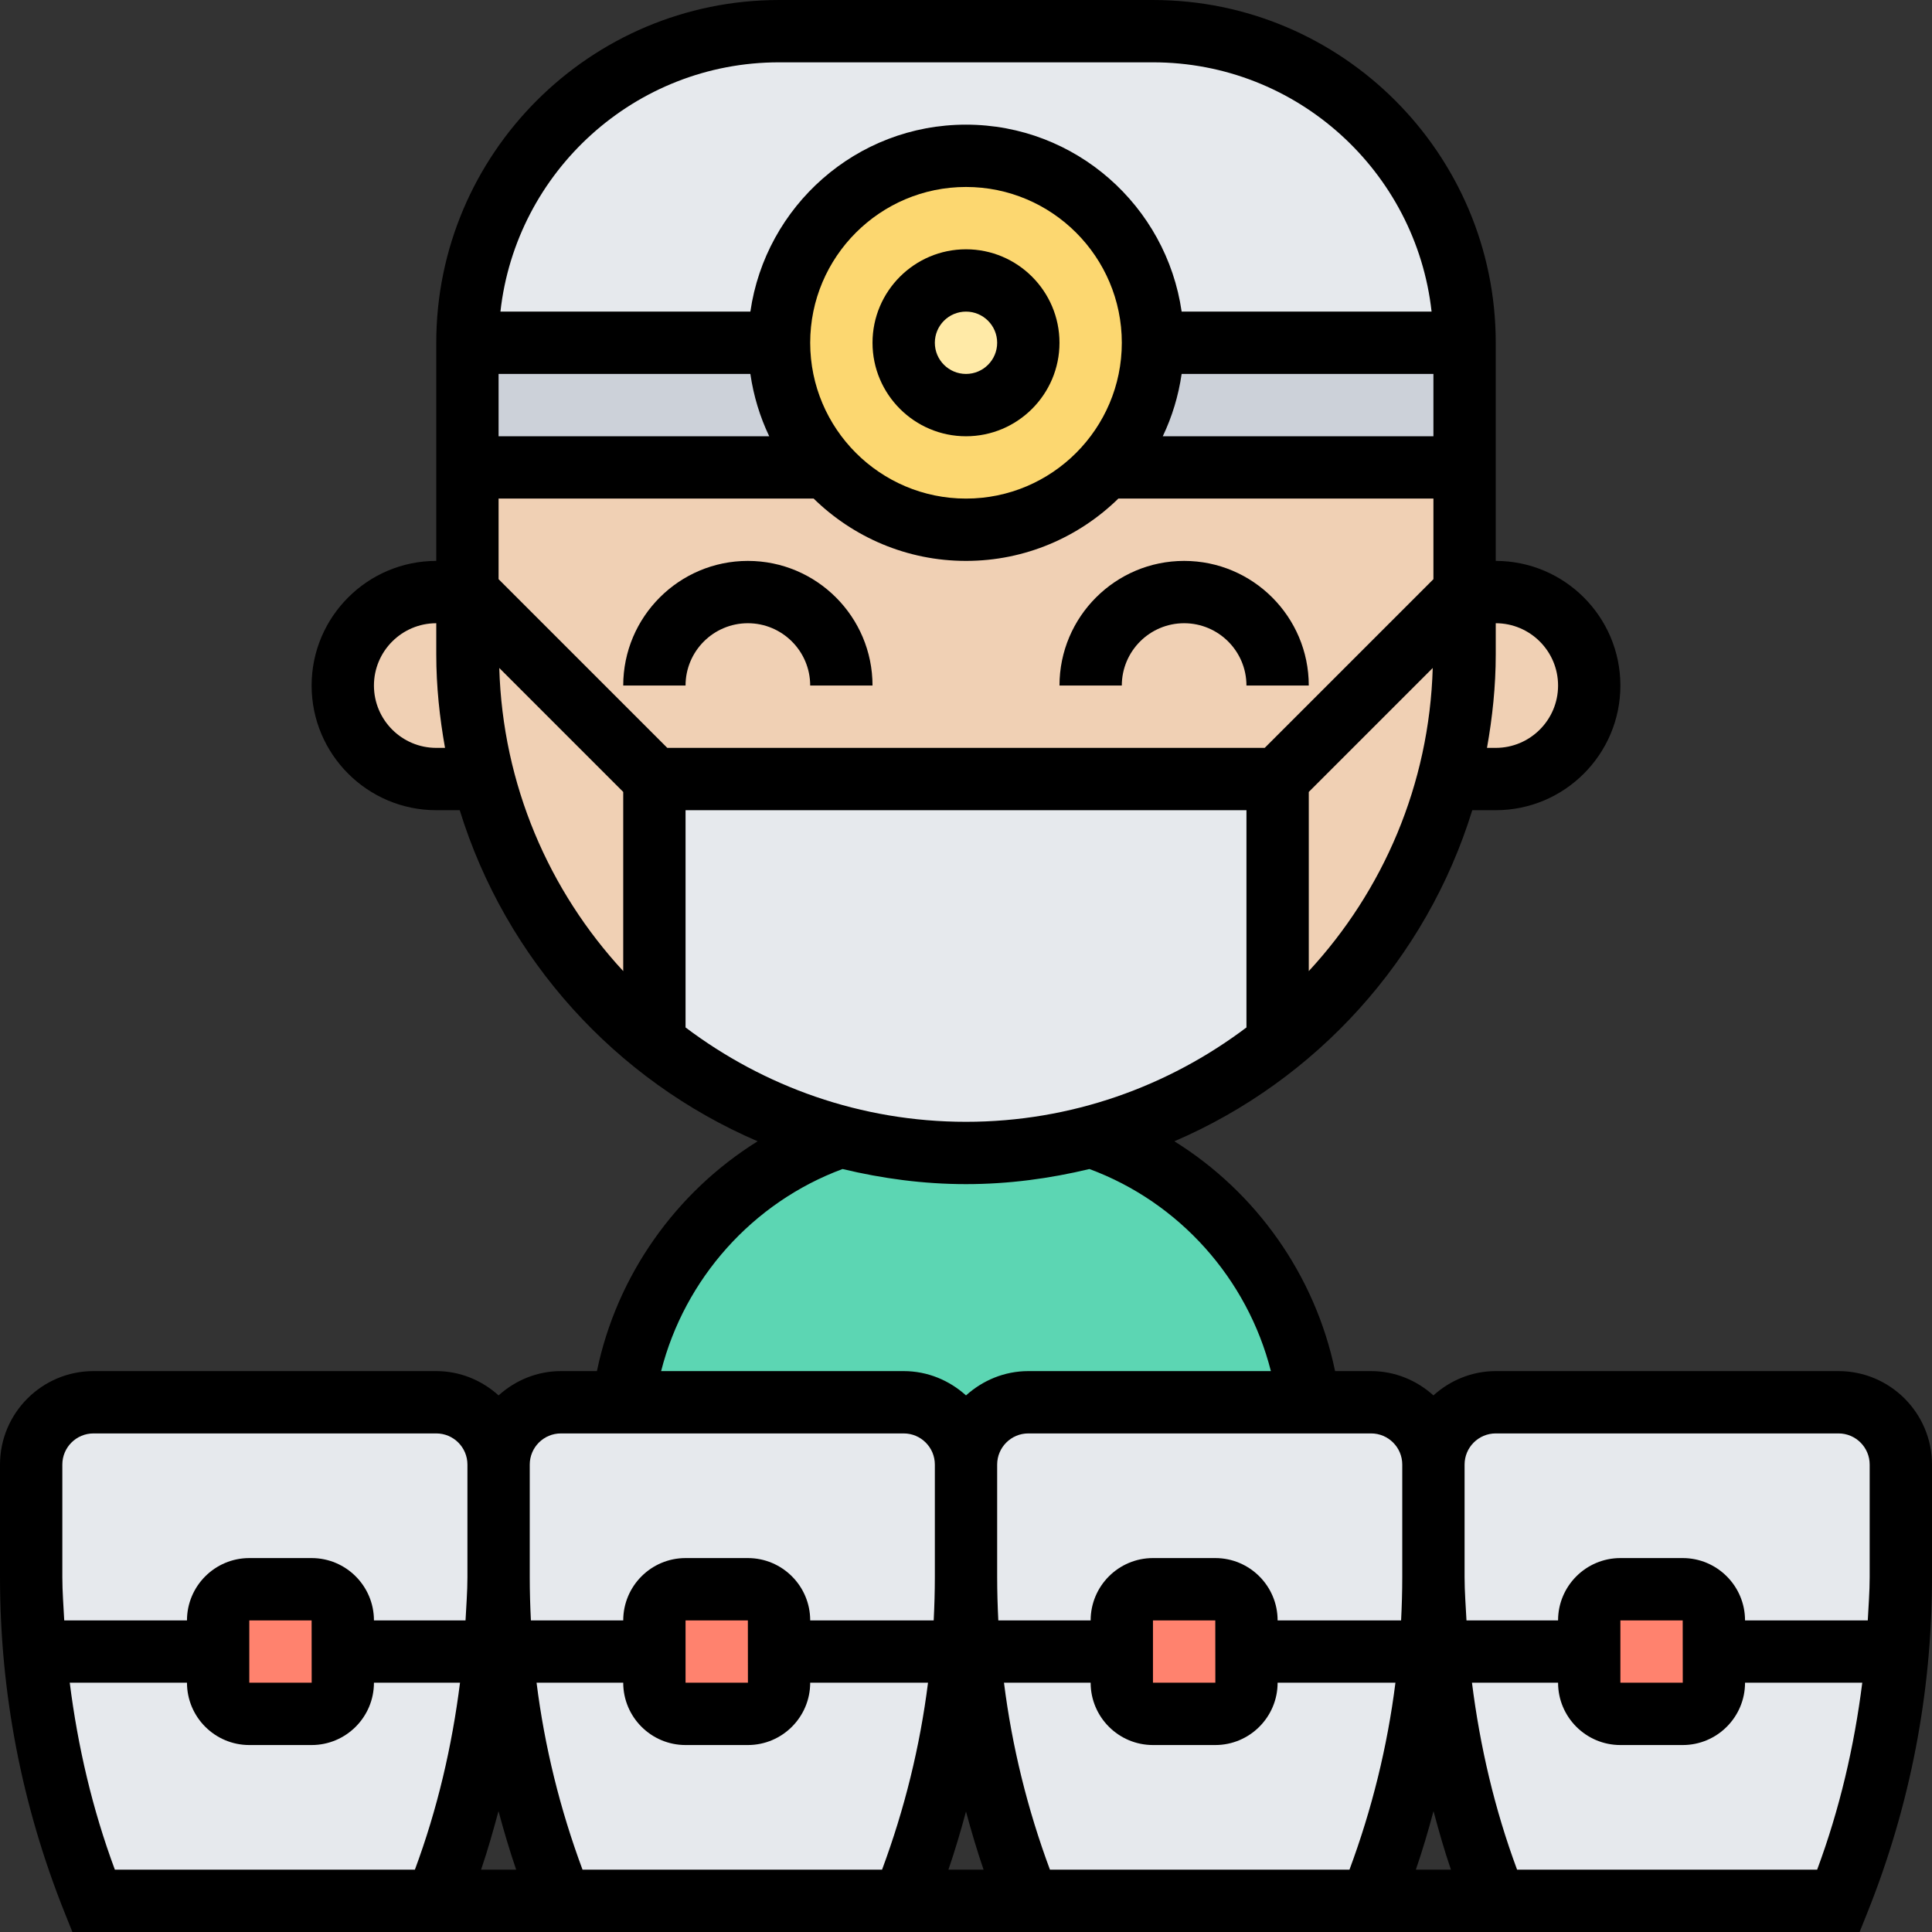 <svg id="_x33_0" enable-background="new 0 0 62 62" height="512" viewBox="0 0 62 62" width="512" xmlns="http://www.w3.org/2000/svg"><rect x="0" y="0" width="62" height="62" fill="#333333" stroke="none"/><g><g><g><path d="m47 11h-10c0-3.31-2.69-6-6-6s-6 2.69-6 6h-10c0-5.52 4.48-10 10-10h12c5.52 0 10 4.48 10 10z" fill="#e6e9ed"/></g><g><path d="m47 11v4h-11.53c.95-1.06 1.53-2.46 1.53-4z" fill="#ccd1d9"/></g><g><path d="m26.53 15h-11.53v-4h10c0 1.54.58 2.94 1.53 4z" fill="#ccd1d9"/></g><g><path d="m31 5c3.31 0 6 2.69 6 6 0 1.54-.58 2.94-1.53 4-1.1 1.23-2.7 2-4.47 2s-3.37-.77-4.47-2c-.95-1.06-1.53-2.46-1.53-4 0-3.31 2.69-6 6-6z" fill="#fcd770"/></g><g><circle cx="31" cy="11" fill="#ffeaa7" r="2"/></g><g><path d="m31 47c0-1.1-.9-2-2-2h-9c.5-3.99 3.24-7.26 6.93-8.52 1.3.34 2.66.52 4.07.52s2.77-.18 4.07-.52c3.69 1.26 6.43 4.53 6.93 8.52h-9c-1.1 0-2 .9-2 2z" fill="#5cd6b3"/></g><g><path d="m15.5 25h-1.5c-.83 0-1.58-.34-2.12-.88s-.88-1.29-.88-2.12c0-1.66 1.34-3 3-3h1v2c0 1.38.17 2.72.5 4z" fill="#f0d0b4"/></g><g><path d="m46.5 25c.33-1.28.5-2.62.5-4v-2h1c1.66 0 3 1.34 3 3 0 .83-.34 1.58-.88 2.12s-1.29.88-2.12.88z" fill="#f0d0b4"/></g><g><path d="m46.5 25c-.88 3.4-2.84 6.36-5.5 8.49v-8.49h-20v8.49c-2.66-2.13-4.62-5.09-5.5-8.49-.33-1.28-.5-2.62-.5-4v-2-4h11.53c1.1 1.23 2.7 2 4.47 2s3.37-.77 4.47-2h11.53v4 2c0 1.38-.17 2.72-.5 4z" fill="#f0d0b4"/></g><g><path d="m41 25v8.49c-1.72 1.38-3.73 2.41-5.93 2.99-1.3.34-2.66.52-4.07.52s-2.77-.18-4.07-.52c-2.2-.58-4.21-1.61-5.93-2.99v-8.49z" fill="#e6e9ed"/></g><g><path d="m61 47v3.61c0 3.56-.68 7.09-2 10.39h-11c-1.32-3.3-2-6.83-2-10.39v-3.61c0-1.1.9-2 2-2h11c1.1 0 2 .9 2 2z" fill="#e6e9ed"/></g><g><path d="m46 47v3.61c0 3.56-.68 7.09-2 10.39h-11c-1.32-3.3-2-6.83-2-10.39v-3.61c0-1.1.9-2 2-2h9 2c1.1 0 2 .9 2 2z" fill="#e6e9ed"/></g><g><path d="m31 47v3.61c0 3.56-.68 7.09-2 10.39h-11c-1.32-3.3-2-6.83-2-10.39v-3.61c0-1.1.9-2 2-2h2 9c1.1 0 2 .9 2 2z" fill="#e6e9ed"/></g><g><path d="m16 47v3.61c0 3.56-.68 7.09-2 10.39h-11c-1.32-3.3-2-6.83-2-10.39v-3.61c0-1.1.9-2 2-2h11c1.1 0 2 .9 2 2z" fill="#e6e9ed"/></g><g><path d="m55 52v2c0 .55-.45 1-1 1h-2c-.55 0-1-.45-1-1v-2c0-.55.45-1 1-1h2c.55 0 1 .45 1 1z" fill="#ff826e"/></g><g><path d="m40 52v2c0 .55-.45 1-1 1h-2c-.55 0-1-.45-1-1v-2c0-.55.45-1 1-1h2c.55 0 1 .45 1 1z" fill="#ff826e"/></g><g><path d="m25 52v2c0 .55-.45 1-1 1h-2c-.55 0-1-.45-1-1v-2c0-.55.45-1 1-1h2c.55 0 1 .45 1 1z" fill="#ff826e"/></g><g><path d="m11 52v2c0 .55-.45 1-1 1h-2c-.55 0-1-.45-1-1v-2c0-.55.45-1 1-1h2c.55 0 1 .45 1 1z" fill="#ff826e"/></g></g><g><path d="m59 44h-11c-.771 0-1.468.301-2 .78-.532-.48-1.229-.78-2-.78h-1.156c-.634-3.067-2.529-5.74-5.157-7.375 4.552-1.956 8.085-5.842 9.56-10.625h.753c2.206 0 4-1.794 4-4s-1.794-4-4-4v-7c0-6.065-4.935-11-11-11h-12c-6.065 0-11 4.935-11 11v7c-2.206 0-4 1.794-4 4s1.794 4 4 4h.753c1.475 4.783 5.008 8.669 9.56 10.625-2.627 1.636-4.523 4.309-5.157 7.375h-1.156c-.771 0-1.468.301-2 .78-.532-.48-1.229-.78-2-.78h-11c-1.654 0-3 1.346-3 3v3.615c0 3.701.697 7.32 2.071 10.756l.252.629h57.354l.252-.629c1.374-3.435 2.071-7.055 2.071-10.756v-3.615c0-1.654-1.346-3-3-3zm-11 2h11c.552 0 1 .448 1 1v3.615c0 .464-.038.924-.061 1.385h-3.939c0-1.103-.897-2-2-2h-2c-1.103 0-2 .897-2 2h-2.939c-.023-.461-.061-.921-.061-1.385v-3.615c0-.552.448-1 1-1zm6.002 8h-2.002v-2h2zm-32.002 2h2c1.103 0 2-.897 2-2h3.781c-.258 2.046-.751 4.053-1.475 6h-9.612c-.724-1.947-1.218-3.954-1.475-6h2.781c0 1.103.897 2 2 2zm0-2v-2h2l.002 2zm9 4.135c.169.626.353 1.249.564 1.865h-1.128c.211-.616.395-1.239.564-1.865zm1.219-4.135h2.781c0 1.103.897 2 2 2h2c1.103 0 2-.897 2-2h3.781c-.258 2.046-.751 4.053-1.475 6h-9.612c-.724-1.947-1.217-3.954-1.475-6zm4.781 0v-2h2l.002 2zm8-7v3.615c0 .463-.014.925-.037 1.385h-3.963c0-1.103-.897-2-2-2h-2c-1.103 0-2 .897-2 2h-2.963c-.023-.46-.037-.922-.037-1.385v-3.615c0-.552.448-1 1-1h11c.552 0 1 .448 1 1zm-20.92-35c.102.706.308 1.378.605 2h-8.685v-2zm13.84 0h8.08v2h-8.685c.297-.622.503-1.294.605-2zm-6.92 4c-2.757 0-5-2.243-5-5s2.243-5 5-5 5 2.243 5 5-2.243 5-5 5zm-4.889 0c1.263 1.235 2.988 2 4.889 2s3.626-.765 4.889-2h10.111v2.586l-5.414 5.414h-19.172l-5.414-5.414v-2.586zm-4.111 10h18v6.972c-2.51 1.892-5.621 3.028-9 3.028s-6.49-1.136-9-3.028zm20 5.164v-5.75l3.978-3.978c-.109 3.75-1.597 7.153-3.978 9.728zm8-9.164c0 1.103-.897 2-2 2h-.281c.174-.976.281-1.975.281-3v-1c1.103 0 2 .897 2 2zm-25-20h12c4.625 0 8.442 3.507 8.941 8h-8.021c-.488-3.386-3.401-6-6.92-6s-6.432 2.614-6.92 6h-8.021c.499-4.493 4.316-8 8.941-8zm-11 22c-1.103 0-2-.897-2-2s.897-2 2-2v1c0 1.025.107 2.024.281 3zm2.022-2.564 3.978 3.978v5.75c-2.381-2.575-3.869-5.978-3.978-9.728zm11.016 16.079c1.274.305 2.596.485 3.962.485s2.688-.179 3.961-.485c2.889 1.07 5.071 3.525 5.823 6.485h-7.784c-.771 0-1.468.301-2 .78-.532-.48-1.229-.78-2-.78h-7.784c.752-2.959 2.934-5.415 5.822-6.485zm-9.038 8.485h11c.552 0 1 .448 1 1v3.615c0 .463-.014.925-.037 1.385h-3.963c0-1.103-.897-2-2-2h-2c-1.103 0-2 .897-2 2h-2.963c-.023-.46-.037-.922-.037-1.385v-3.615c0-.552.448-1 1-1zm-16 1c0-.552.448-1 1-1h11c.552 0 1 .448 1 1v3.615c0 .464-.038.924-.061 1.385h-2.939c0-1.103-.897-2-2-2h-2c-1.103 0-2 .897-2 2h-3.939c-.023-.461-.061-.921-.061-1.385zm8.002 7h-2.002v-2h2zm-6.316 6c-.723-1.945-1.19-3.955-1.448-6h3.762c0 1.103.897 2 2 2h2c1.103 0 2-.897 2-2h2.762c-.258 2.045-.725 4.055-1.448 6zm12.311-1.878c.17.63.355 1.258.567 1.878h-1.126c.212-.62.389-1.248.559-1.878zm29.439 1.878c.213-.62.398-1.247.567-1.878.169.63.346 1.258.559 1.878zm12.878 0h-9.629c-.723-1.945-1.19-3.955-1.448-6h2.763c0 1.103.897 2 2 2h2c1.103 0 2-.897 2-2h3.762c-.258 2.045-.725 4.055-1.448 6z"/><path d="m31 8c-1.654 0-3 1.346-3 3s1.346 3 3 3 3-1.346 3-3-1.346-3-3-3zm0 4c-.552 0-1-.448-1-1s.448-1 1-1 1 .448 1 1-.448 1-1 1z"/><path d="m22 22c0-1.103.897-2 2-2s2 .897 2 2h2c0-2.206-1.794-4-4-4s-4 1.794-4 4z"/><path d="m38 20c1.103 0 2 .897 2 2h2c0-2.206-1.794-4-4-4s-4 1.794-4 4h2c0-1.103.897-2 2-2z"/></g></g></svg>